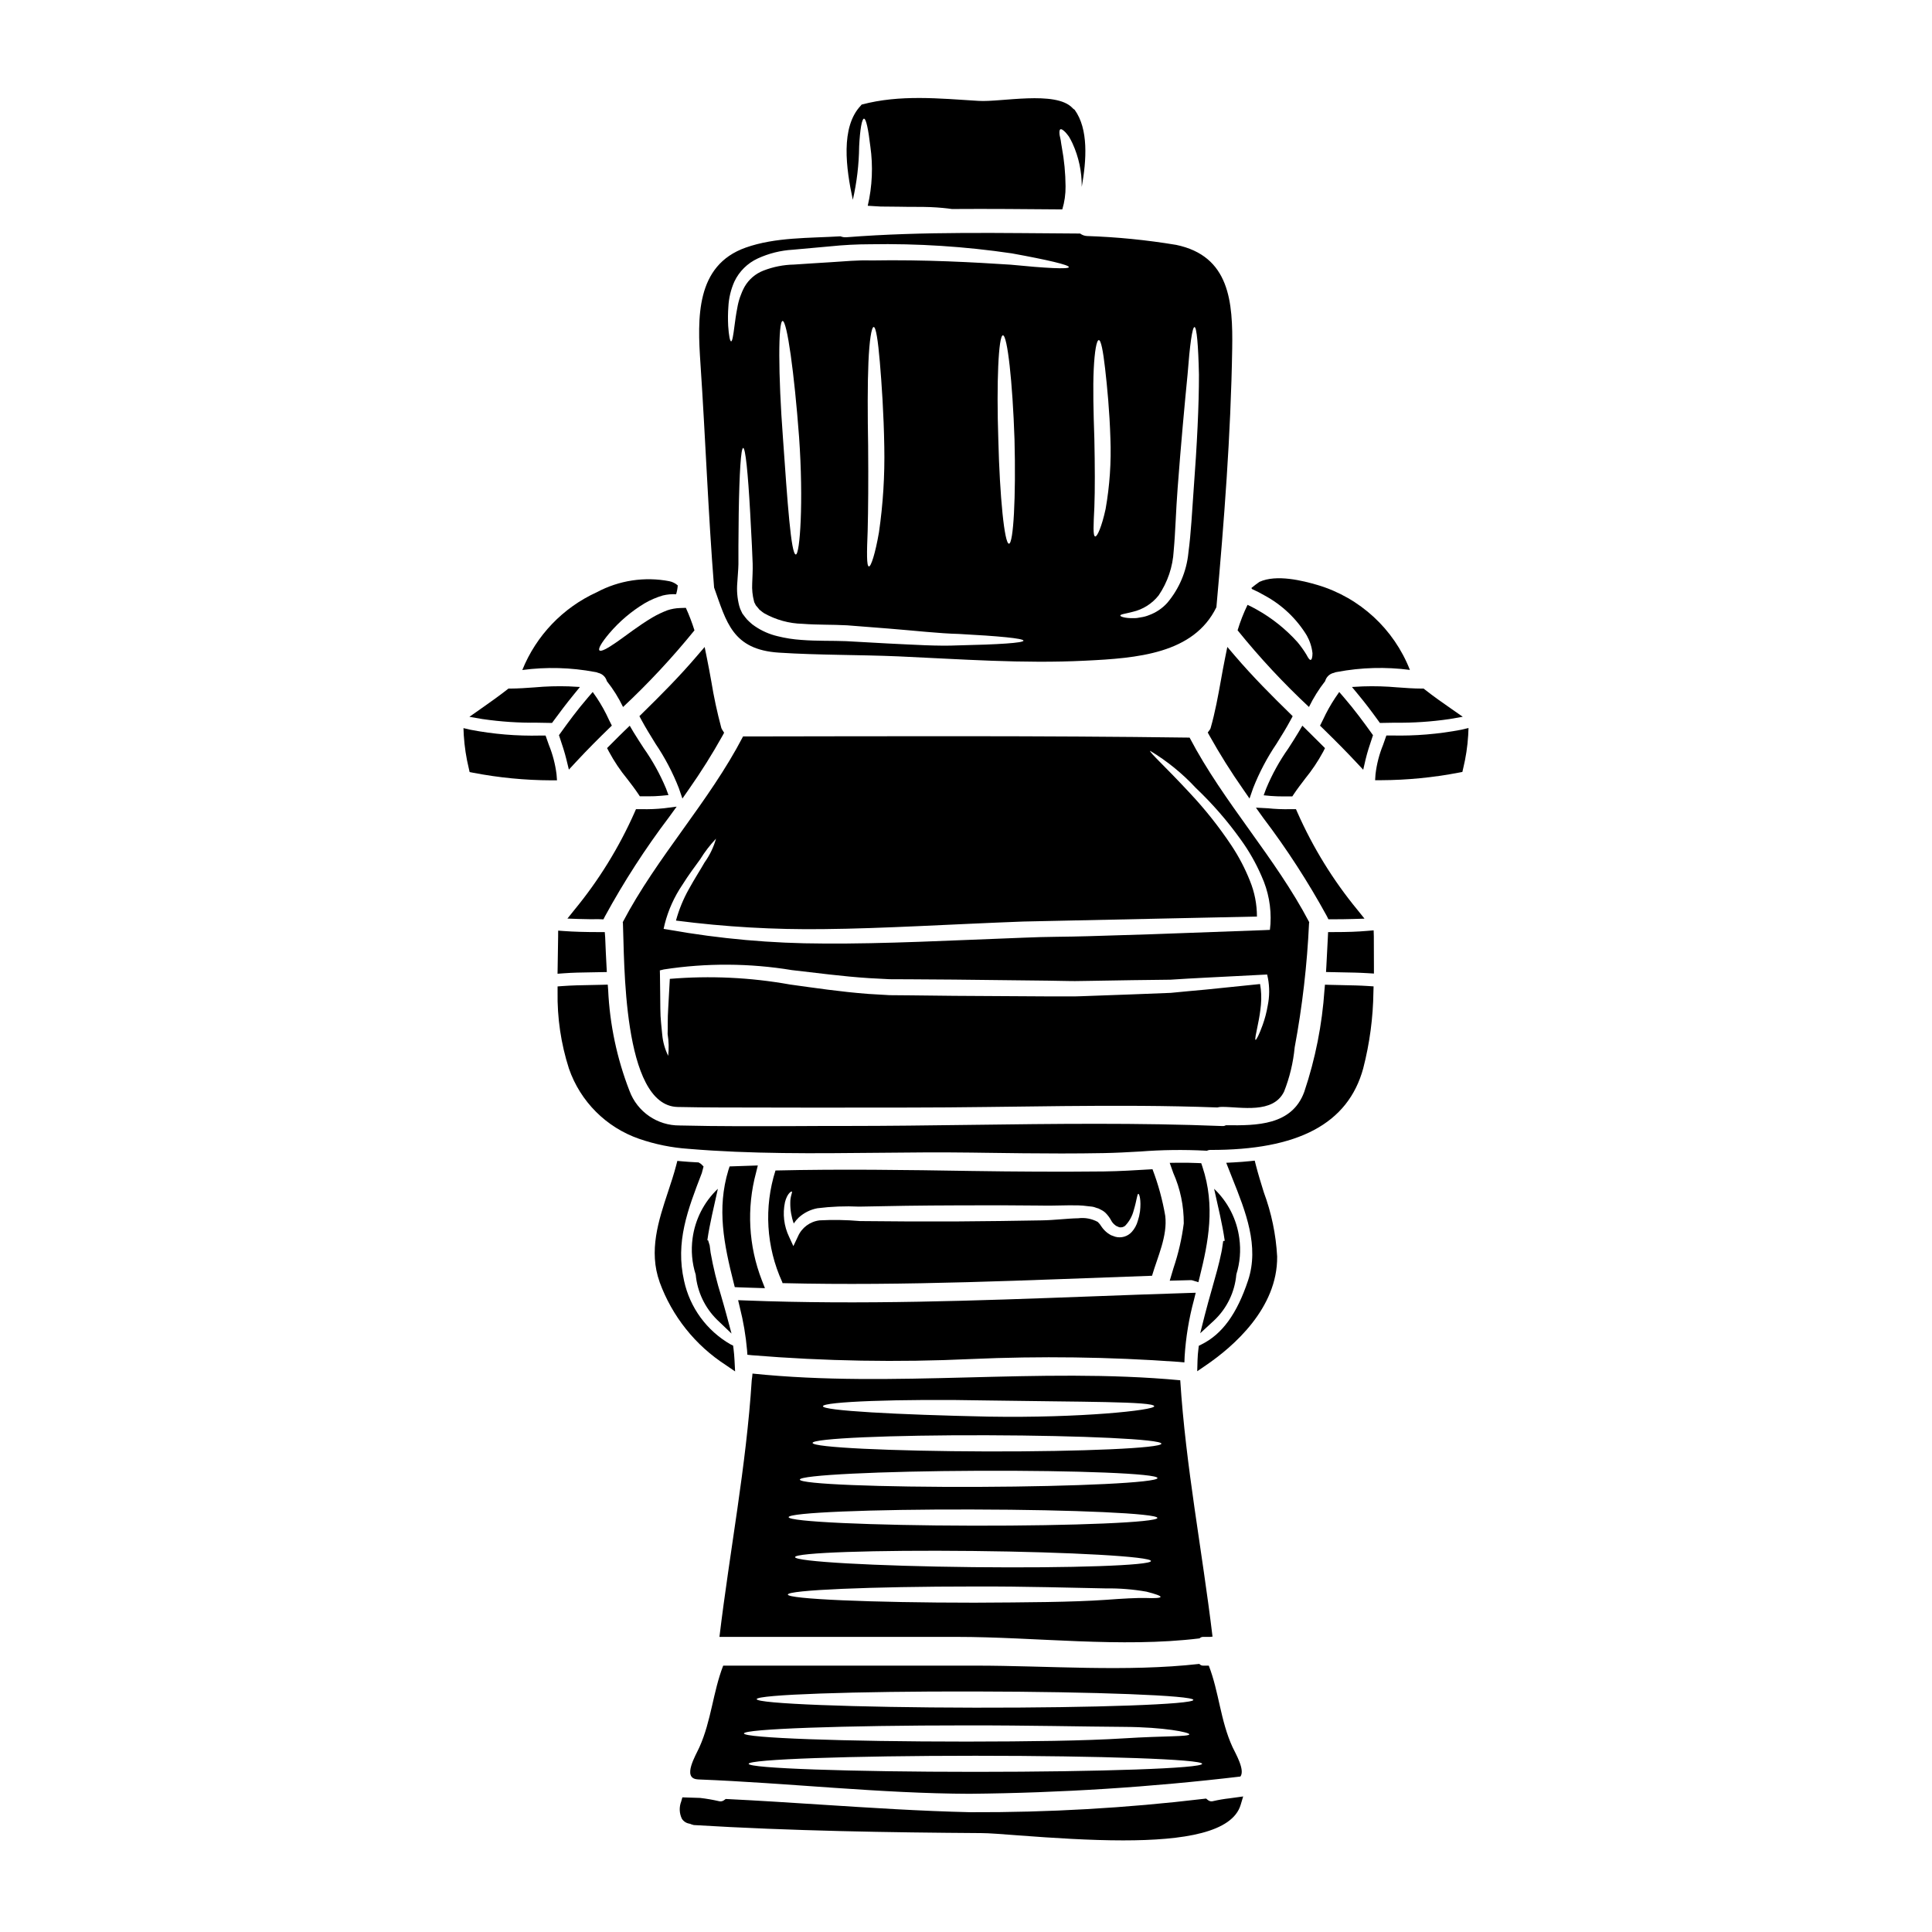 <?xml version="1.0" encoding="UTF-8"?>
<!-- Uploaded to: ICON Repo, www.iconrepo.com, Generator: ICON Repo Mixer Tools -->
<svg fill="#000000" width="800px" height="800px" version="1.1" viewBox="144 144 512 512" xmlns="http://www.w3.org/2000/svg">
 <g>
  <path d="m289.45 341.39-0.867-2.461h-1.41c-6.188 0.148-12.375-0.363-18.457-1.531l-1.891-0.441 0.082 1.945h0.004c0.188 2.953 0.633 5.883 1.332 8.758l0.211 0.945 0.949 0.184c6.793 1.309 13.691 1.98 20.609 2.008h1.598l-0.121-1.594c-0.336-2.68-1.02-5.309-2.039-7.812z"/>
  <path d="m462.34 452.26-1.012-0.043c-1.754-0.078-3.516-0.105-5.293-0.078l-2.051 0.031 0.949 2.68c1.867 4.211 2.812 8.773 2.777 13.383-0.512 4.004-1.418 7.945-2.707 11.77l-1.012 3.394 5.512-0.145c0.199-0.012 0.398 0.02 0.59 0.086l1.492 0.461 0.375-1.512c2.246-9.023 4.156-18.699 0.703-29.055z"/>
  <path d="m336.34 505.75 2.469 1.688-0.156-2.984c-0.055-1.004-0.133-2.031-0.266-3.059l-0.102-0.789-0.703-0.352v0.008c-6.289-3.621-10.754-9.73-12.293-16.82-2.336-10.305 0.926-18.77 4.699-28.57l0.461-1.742-0.676-0.68-0.637-0.395-0.547-0.031c-1.273-0.07-2.566-0.141-3.84-0.262l-1.246-0.113-0.316 1.211c-0.598 2.309-1.371 4.629-2.144 6.965-2.551 7.703-5.188 15.668-2.234 23.93l-0.008 0.004c3.297 9.047 9.453 16.77 17.539 21.992z"/>
  <path d="m286.3 335.52 3.992 0.07 0.453-0.621c1.664-2.262 3.348-4.504 5.117-6.668l1.828-2.246-2.891-0.156-0.004-0.004c-3.039-0.098-6.082-0.012-9.109 0.266-2.148 0.152-4.297 0.309-6.441 0.32h-0.504l-0.395 0.312c-2.281 1.781-4.641 3.438-7.023 5.117l-2.926 2.051 3.519 0.609 0.004-0.004c4.758 0.695 9.566 1.016 14.379 0.953z"/>
  <path d="m301.6 322.07c0.328 0.027 0.645 0.113 0.941 0.254 0.047 0.023 0.125 0.023 0.199 0.051 1.02 0.305 1.805 1.113 2.082 2.133 1.684 2.117 3.121 4.418 4.293 6.856 6.766-6.328 13.09-13.117 18.926-20.316-0.637-2.031-1.398-4.023-2.281-5.965l-1.551 0.051c-1.148 0.035-2.289 0.242-3.379 0.609-1.34 0.516-2.637 1.133-3.879 1.855-3.731 2.207-6.984 4.797-9.469 6.523-2.488 1.723-4.211 2.668-4.621 2.234-0.41-0.434 0.586-2.106 2.59-4.496 2.672-3.144 5.836-5.836 9.367-7.969 1.516-0.887 3.137-1.586 4.82-2.082 1.16-0.281 2.352-0.395 3.543-0.328 0.23-0.762 0.375-1.547 0.434-2.34-0.633-0.562-1.406-0.949-2.238-1.117-6.551-1.258-13.332-0.227-19.215 2.922-8.98 4.086-16.047 11.465-19.746 20.613 6.383-0.848 12.855-0.676 19.184 0.512z"/>
  <path d="m449.3 482.09c1.473-5.027 4.137-10.559 3.504-15.867-0.723-4.223-1.852-8.363-3.379-12.363-4.328 0.254-8.66 0.535-12.922 0.586-11.68 0.125-23.328 0.051-35.004-0.125-17.32-0.281-34.676-0.535-51.992-0.129h0.004c-3.094 9.727-2.461 20.258 1.777 29.547 0.047 0.098 0.078 0.199 0.102 0.305 32.746 0.789 65.215-0.812 97.91-1.953zm-97.273-19.512c0.609-2.34 1.672-2.898 1.801-2.816 0.281 0.125-0.434 1.242-0.395 3.019v-0.004c-0.02 1.859 0.289 3.711 0.918 5.461 0.387-0.582 0.84-1.117 1.344-1.598 1.387-1.254 3.09-2.098 4.926-2.441 3.672-0.461 7.375-0.605 11.07-0.43 7.871-0.176 16.574-0.309 25.891-0.332 7.941-0.051 15.508-0.027 22.387 0.051 1.625 0.051 3.402 0 4.977-0.027s3.223-0.074 4.824-0.023c0.809 0.02 1.613 0.086 2.41 0.203l1.18 0.129 0.305 0.051 0.227 0.051c0.078 0.02 0.156 0.047 0.23 0.074l0.508 0.176 0.508 0.152c0.227 0.098 0.461 0.227 0.688 0.355v0.004c0.453 0.215 0.863 0.508 1.215 0.859 0.562 0.574 1.043 1.223 1.422 1.93 0.215 0.418 0.508 0.789 0.867 1.094l0.25 0.199 0.125 0.102 0.078 0.051 0.734 0.332 0.004 0.004c0.609 0.172 1.27 0.008 1.723-0.434 1.074-1.145 1.836-2.543 2.211-4.062 0.816-2.688 0.891-4.328 1.219-4.328 0.25-0.027 0.789 1.625 0.434 4.672-0.117 0.852-0.312 1.691-0.586 2.508-0.301 1.086-0.848 2.086-1.598 2.922-1.102 1.211-2.789 1.699-4.367 1.27l-0.84-0.305-0.281-0.102-0.125-0.074-0.254-0.152-0.508-0.332c-0.641-0.48-1.199-1.062-1.648-1.727-0.27-0.457-0.605-0.879-0.992-1.242-1.582-0.855-3.391-1.191-5.176-0.965-1.449 0.023-2.996 0.148-4.648 0.277-1.652 0.125-3.269 0.254-5.117 0.281-6.879 0.129-14.445 0.227-22.387 0.281-9.293 0.027-18.125 0-25.793-0.098v-0.008c-3.512-0.305-7.039-0.363-10.559-0.18-2.547 0.289-4.746 1.918-5.766 4.266l-1.215 2.562-1.117-2.438v0.004c-1.383-2.867-1.77-6.113-1.102-9.223z"/>
  <path d="m344.83 452.86-7.477 0.254-0.332 1.012c-3.082 10.199-1.18 19.59 1.43 29.914l0.27 1.062 1.094 0.051c1.016 0.051 2.035 0.078 3.051 0.105l3.848 0.121-0.809-2.082v0.004c-3.547-9.117-4.086-19.125-1.539-28.566z"/>
  <path d="m339.61 488.56 0.449 1.895c0.941 3.719 1.586 7.512 1.918 11.336l0.086 1.234 1.23 0.129h0.004c19.285 1.574 38.656 1.91 57.984 1.008 18.348-0.82 36.727-0.57 55.047 0.746l1.551 0.141 0.059-1.555c0.316-5.074 1.145-10.102 2.473-15.008l0.465-1.891-1.945 0.059c-8.727 0.273-17.43 0.594-26.125 0.922-29.832 1.109-60.68 2.254-91.254 1.059z"/>
  <path d="m371.68 182.86c0.227-4.594 0.734-7.41 1.289-7.41s1.145 2.789 1.676 7.336h0.004c0.746 5.246 0.512 10.586-0.688 15.746 1.18 0.051 2.336 0.125 3.43 0.203 1.672 0.047 3.32 0 4.871 0.047 3.07 0.078 5.969 0 8.324 0.102 2.359 0.102 4.328 0.309 5.688 0.508 9.75-0.074 19.496 0.027 29.246 0.102 0.598-1.98 0.887-4.043 0.863-6.113-0.023-3.477-0.355-6.945-0.992-10.359-0.125-0.656-0.199-1.242-0.281-1.801-0.078-0.559-0.25-1.039-0.305-1.445-0.102-0.84-0.051-1.348 0.203-1.5 0.254-0.152 0.707 0.152 1.297 0.734h0.004c0.34 0.375 0.66 0.77 0.961 1.18 0.355 0.594 0.676 1.203 0.965 1.828 1.637 3.582 2.465 7.477 2.438 11.414v0.098c1.266-7.086 1.828-15.309-1.879-20.434-0.227-0.133-0.434-0.305-0.609-0.508-4.418-4.648-18.988-1.473-24.852-1.855-10.418-0.637-20.84-1.73-30.996 0.984-0.059 0.09-0.125 0.172-0.199 0.25-5.461 5.715-3.914 16.73-2.133 24.98v0.004c1.059-4.625 1.621-9.348 1.676-14.09z"/>
  <path d="m484.28 355.06h2.191l0.43-0.645c0.91-1.367 1.914-2.668 2.91-3.973h-0.008c1.844-2.25 3.469-4.668 4.852-7.227l0.48-0.953-1.035-1.035c-1.203-1.18-2.41-2.406-3.613-3.586l-1.352-1.328-0.957 1.633c-0.848 1.438-1.797 2.898-2.754 4.383v0.004c-2.344 3.316-4.312 6.879-5.871 10.629l-0.668 1.797 1.91 0.18c1.113 0.086 2.254 0.121 3.484 0.121z"/>
  <path d="m490.89 331.36c1.184-2.43 2.621-4.727 4.289-6.856 0.277-1.02 1.062-1.828 2.078-2.133 0.078-0.027 0.152-0.027 0.23-0.051 0.285-0.141 0.598-0.23 0.914-0.254 6.344-1.191 12.84-1.371 19.238-0.531-4.254-10.859-13.27-19.152-24.441-22.492-3.887-1.141-10.891-2.922-15.438-0.84-0.684 0.484-1.395 1.016-2.106 1.598v0.004c0.027 0.094 0.062 0.188 0.102 0.277 1.16 0.512 2.285 1.086 3.379 1.73 4.609 2.484 8.473 6.152 11.191 10.625 0.805 1.441 1.316 3.027 1.496 4.668 0 1.094-0.199 1.727-0.48 1.777-0.281 0.051-0.66-0.484-1.141-1.422v0.004c-0.711-1.168-1.508-2.281-2.387-3.328-3.102-3.438-6.746-6.348-10.789-8.605-0.812-0.457-1.598-0.863-2.41-1.242v-0.004c-1.059 2.18-1.941 4.438-2.641 6.754 5.824 7.207 12.145 13.996 18.914 20.32z"/>
  <path d="m333.24 299.7c3.273 9.113 4.824 16.473 17.211 17.258 10.559 0.684 21.172 0.535 31.73 0.992 16.398 0.734 32.922 1.969 49.348 1.141 13.859-0.66 28.812-1.828 34.828-14.168 2.031-22.594 3.828-45.82 4.188-68.488 0.199-12.391-0.609-24.602-14.902-27.551l0.004 0.004c-7.812-1.297-15.699-2.078-23.613-2.34-0.648-0.039-1.266-0.266-1.781-0.656-20.688-0.102-41.352-0.633-62.016 0.988-0.512 0.027-1.023-0.059-1.496-0.254-8.301 0.508-17.234 0.199-25.133 2.996-13.301 4.723-12.793 18.684-11.98 30.742 1.332 19.738 2.039 39.582 3.613 59.336zm110.91 6.445v0.004c2.734-0.625 5.172-2.168 6.906-4.367 2.379-3.504 3.754-7.586 3.984-11.809 0.457-4.898 0.586-10.664 1.043-16.574 0.887-11.855 1.879-22.465 2.637-30.184 0.586-7.742 1.242-12.539 1.832-12.539 0.586 0 1.016 4.824 1.18 12.617 0.023 7.793-0.508 18.629-1.398 30.41-0.434 5.902-0.684 11.473-1.398 16.777h0.004c-0.477 4.898-2.43 9.539-5.609 13.297-1.312 1.449-2.961 2.559-4.797 3.231-0.727 0.297-1.484 0.5-2.262 0.605-0.621 0.148-1.262 0.219-1.902 0.203-2.305 0.051-3.504-0.434-3.477-0.684 0.012-0.352 1.254-0.453 3.258-0.984zm-10.301-64.301c0.227-4.769 0.758-7.715 1.348-7.715 0.586 0 1.141 2.922 1.672 7.59 0.531 4.668 1.18 11.195 1.398 18.457 0.246 6.262-0.18 12.535-1.27 18.707-1.016 4.695-2.234 7.387-2.754 7.285-0.637-0.074-0.457-3.098-0.227-7.766 0.176-4.547 0.148-10.992 0-18.105-0.246-7.156-0.398-13.699-0.168-18.453zm-35.922 73.188c-5.379 0.25-11.68-0.176-18.707-0.508-3.504-0.203-7.184-0.395-10.992-0.609-3.652-0.152-7.691 0-11.879-0.332h-0.004c-2.125-0.141-4.231-0.469-6.297-0.988-2.141-0.504-4.172-1.398-5.992-2.641-0.5-0.324-0.969-0.695-1.395-1.117l-0.66-0.633-0.457-0.559-0.434-0.559-0.098-0.148-0.105-0.105-0.152-0.227-0.023-0.027-0.203-0.43h-0.004c-0.273-0.516-0.488-1.059-0.633-1.625-0.504-1.965-0.676-4-0.508-6.019 0.102-1.828 0.281-3.504 0.305-5v-4.848c0.027-3.148 0.051-6.043 0.078-8.707 0.176-10.629 0.582-17.234 1.18-17.234 0.598 0 1.27 6.551 1.855 17.133 0.152 2.664 0.305 5.559 0.457 8.684 0.051 1.574 0.129 3.172 0.203 4.848 0.051 1.828-0.074 3.543-0.125 5.254-0.086 1.582 0.078 3.168 0.48 4.699 0.051 0.395 0.281 0.582 0.395 0.914l0.074 0.152 0.078 0.098 0.457 0.535 0.43 0.531 0.395 0.309-0.004-0.004c0.262 0.234 0.543 0.449 0.84 0.637 3.125 1.766 6.641 2.734 10.234 2.816 3.91 0.305 7.793 0.176 11.777 0.395 3.832 0.281 7.516 0.582 11.02 0.863 7.012 0.559 13.328 1.297 18.582 1.422 10.535 0.559 17.109 1.18 17.137 1.777 0.027 0.598-6.621 1.027-17.305 1.254zm-46.531-85.977c1.18 0 3.098 13.777 4.367 30.77 1.215 17.156 0.227 31.145-0.863 31.121-1.27-0.027-2.211-13.777-3.406-30.82-1.293-17.059-1.266-30.953-0.098-31.07zm22.672 33.406c-0.152-8.73-0.176-16.699 0.074-22.461 0.25-5.762 0.812-9.344 1.398-9.344 0.586 0 1.141 3.543 1.625 9.266 0.484 5.723 1.039 13.656 1.18 22.492v-0.008c0.148 7.578-0.324 15.156-1.41 22.656-0.992 5.738-2.133 9.141-2.668 9.055-0.633-0.078-0.559-3.707-0.328-9.418 0.148-5.664 0.203-13.508 0.125-22.242zm35.715-29.598c1.18 0 2.562 12.34 3.07 27.551 0.395 15.309-0.281 27.699-1.473 27.672s-2.438-12.387-2.816-27.551c-0.512-15.262 0.047-27.625 1.219-27.676zm-72.758-7.566c0.117-2.309 0.656-4.574 1.598-6.688 1.285-2.703 3.481-4.867 6.195-6.117 2.918-1.34 6.059-2.125 9.266-2.312 3.148-0.281 6.445-0.586 9.871-0.891 3.543-0.367 7.102-0.555 10.66-0.559 12.555-0.223 25.102 0.582 37.52 2.414 9.469 1.723 15.23 3.07 15.129 3.652-0.102 0.582-6.043 0.281-15.484-0.656-9.469-0.609-22.566-1.371-36.934-1.117-3.578-0.125-7.133 0.254-10.559 0.457-3.43 0.199-6.727 0.434-9.871 0.633h-0.004c-2.773 0.051-5.516 0.594-8.098 1.602-2.109 0.816-3.871 2.332-5 4.289-0.949 1.754-1.602 3.656-1.93 5.625-0.355 1.801-0.559 3.406-0.734 4.723-0.332 2.613-0.582 4.113-0.891 4.113-0.309 0-0.609-1.473-0.789-4.164h0.004c-0.086-1.668-0.07-3.336 0.051-5.004z"/>
  <path d="m507.62 339.55 0.238-0.715-0.438-0.613c-1.891-2.648-4.43-6.106-7.269-9.398l-1.242-1.438-1.082 1.574v-0.004c-1.219 1.84-2.297 3.773-3.219 5.777l-0.789 1.574 0.766 0.746c3.586 3.5 6.297 6.246 8.785 8.91l1.895 2.027 0.621-2.699c0.461-1.945 1.086-3.828 1.734-5.742z"/>
  <path d="m468.65 318.43c-0.395 1.91-0.73 3.832-1.078 5.754-0.758 4.223-1.551 8.586-2.723 12.688v0.023l-0.004-0.004c-0.043 0.172-0.117 0.336-0.223 0.477l-0.555 0.758 0.457 0.828c2.742 4.902 5.731 9.664 8.957 14.266l1.656 2.398 0.957-2.754v-0.004c1.629-4.137 3.711-8.082 6.203-11.766 1.32-2.109 2.621-4.203 3.75-6.316l0.527-0.977-0.789-0.789c-4.512-4.398-9.77-9.652-14.562-15.262l-1.969-2.305z"/>
  <path d="m323.55 437.36c3.781 0.102 7.562 0.102 11.344 0.129 16.703 0.051 33.398 0.059 50.086 0.023 27.137 0 54.473-1.039 81.613-0.023 0.41-0.105 0.84-0.16 1.266-0.152 5.078 0 13.504 1.906 16.426-4.039 1.488-3.754 2.434-7.703 2.816-11.727 2.031-10.863 3.301-21.855 3.809-32.895 0.027-0.102 0.027-0.18 0.051-0.281-9.055-17.262-22.645-31.629-31.703-48.918-39.449-0.535-78.871-0.359-118.34-0.309-9.055 17.418-22.77 31.859-31.883 49.223v0.004c0.027 0.09 0.043 0.184 0.047 0.281 0.43 9.391-0.254 48.316 14.473 48.684zm-3.379-48.535c0.945-3.676 2.516-7.16 4.644-10.305 1.727-2.754 3.402-4.953 4.723-6.777 1.211-1.969 2.625-3.805 4.211-5.484-0.633 2.25-1.652 4.371-3.016 6.269-1.117 1.969-2.617 4.262-4.141 7.031-1.496 2.648-2.656 5.469-3.453 8.402 12.969 1.68 26.043 2.434 39.121 2.262 15.918-0.152 33.852-1.297 52.926-2.008l61.914-1.32c0.004-3.246-0.625-6.465-1.855-9.469-1.309-3.293-2.957-6.441-4.922-9.391-3.254-4.887-6.906-9.496-10.918-13.777-6.664-7.191-10.887-10.941-10.602-11.277 4.477 2.695 8.555 6.008 12.109 9.84 4.363 4.141 8.328 8.688 11.828 13.582 2.219 3.043 4.09 6.32 5.582 9.781 1.809 3.965 2.621 8.316 2.363 12.668l-0.152 1.574-1.672 0.074c-9.191 0.332-19.242 0.684-29.914 1.09-5.328 0.152-10.84 0.332-16.473 0.508-5.633 0.176-11.297 0.125-17.137 0.395-18.988 0.711-37 1.676-53.078 1.551-13.754-0.02-27.48-1.242-41.023-3.656l-1.375-0.227zm-0.227 12.082c11.242-1.73 22.688-1.672 33.91 0.18 6.527 0.734 13.383 1.676 20.512 2.133 1.777 0.102 3.543 0.176 5.356 0.281 1.855 0 3.707 0 5.609 0.023l11.5 0.078c8.555 0.102 16.883 0.199 24.797 0.281 1.969 0.023 3.938 0.074 5.863 0.102 1.828 0.047 3.805-0.051 5.66-0.051 3.754-0.078 7.41-0.129 10.914-0.18 3.504-0.051 6.879-0.098 10.105-0.125 3.223-0.199 6.297-0.395 9.191-0.531 5.809-0.309 10.988-0.559 15.383-0.789l1.066-0.051 0.199 0.941 0.004-0.004c0.457 2.414 0.441 4.898-0.055 7.309-0.293 1.742-0.742 3.453-1.34 5.117-0.941 2.617-1.652 3.961-1.883 3.961-0.227-0.074 0.102-1.574 0.66-4.289v-0.004c0.352-1.648 0.605-3.32 0.766-4.996 0.172-1.84 0.094-3.695-0.23-5.512-4.191 0.434-9.012 0.918-14.395 1.473-2.945 0.254-6.019 0.559-9.266 0.867-3.223 0.125-6.602 0.25-10.105 0.395l-10.914 0.395c-1.906 0.051-3.731 0.176-5.762 0.148l-5.844-0.004-24.797-0.148c-3.91-0.051-7.742-0.078-11.5-0.129-1.902 0-3.754-0.023-5.609-0.047-1.906-0.102-3.781-0.227-5.637-0.332-7.359-0.559-14.266-1.602-20.711-2.488h-0.004c-10.516-1.887-21.234-2.391-31.879-1.5-0.152 2.894-0.305 5.586-0.43 7.918-0.18 2.668-0.078 4.824-0.152 6.691v0.004c0.312 1.91 0.363 3.856 0.152 5.785-0.855-1.742-1.391-3.625-1.574-5.559-0.152-1.855-0.508-4.266-0.508-6.93 0-2.664-0.078-5.688-0.102-9.09l-0.027-1.066z"/>
  <path d="m462.78 585.41c-0.363-0.008-0.707-0.176-0.938-0.457-19.367 2.184-40.031 0.457-59.352 0.457h-66.836c-2.715 6.984-3.148 14.594-6.297 21.602-0.938 2.109-4.668 8.199-0.555 8.531 0.098 0 0.199 0.027 0.281 0.027 24.008 0.938 48.02 3.731 72.027 3.805v-0.004c23.934-0.227 47.84-1.75 71.609-4.57 1.297-1.723-1.27-6.066-2.082-7.793-3.223-7.008-3.578-14.594-6.297-21.602zm-60.391 6.852c31.961 0.051 57.859 1.066 57.859 2.234 0 1.168-25.918 2.106-57.859 2.055s-57.859-1.066-57.859-2.258c0-1.195 25.902-2.106 57.859-2.031zm-2.207 8.984c16.324-0.023 31.02 0.332 41.723 0.395s17.285 1.449 17.285 1.969c-0.074 0.66-6.598 0.395-17.234 1.066-10.641 0.672-25.484 0.84-41.758 0.863-32.617 0-59.039-0.965-59.039-2.156 0-1.195 26.406-2.137 59.023-2.137zm2.309 12.312c-33.176 0-60.086-0.938-60.086-2.129 0-1.191 26.91-2.133 60.086-2.133 33.176 0 60.086 0.938 60.086 2.133 0.004 1.195-26.906 2.129-60.086 2.129z"/>
  <path d="m313.45 333.79 0.523 0.977c1.125 2.098 2.422 4.18 3.727 6.297v0.004c2.5 3.691 4.578 7.652 6.203 11.805l0.941 2.754 1.664-2.394v0.004c3.234-4.598 6.227-9.359 8.969-14.27l0.422-0.789-0.469-0.734v0.004c-0.125-0.18-0.219-0.379-0.285-0.586-1.09-4.059-1.973-8.172-2.648-12.32-0.371-2.047-0.738-4.09-1.156-6.121l-0.605-2.961-1.969 2.293c-4.688 5.512-9.754 10.578-14.535 15.266z"/>
  <path d="m505.2 325.9-2.918 0.156 1.859 2.254c1.609 1.949 3.227 4.062 5.094 6.652l0.457 0.629 4.004-0.07v0.004c4.82 0.059 9.637-0.262 14.406-0.961l3.543-0.613-2.934-2.043c-2.391-1.66-4.754-3.316-7.043-5.117l-0.395-0.312h-0.504c-2.141 0-4.285-0.164-6.426-0.32v0.004c-3.039-0.277-6.094-0.363-9.145-0.262z"/>
  <path d="m465.52 621.31c-0.484 0.152-1.012 0.051-1.406-0.273l-0.48-0.395-0.625 0.066v0.004c-20.535 2.449-41.199 3.629-61.879 3.543-13.227-0.301-26.656-1.18-39.645-2.016-8.215-0.531-16.426-1.062-24.645-1.465l-0.527-0.023-0.426 0.316h0.004c-0.395 0.297-0.906 0.395-1.383 0.258-1.645-0.379-3.305-0.664-4.981-0.855l-4.691-0.152-0.305 1.078h0.004c-0.586 1.48-0.527 3.137 0.16 4.574 0.438 0.699 1.152 1.176 1.969 1.312 0.199 0.035 0.391 0.102 0.57 0.195l0.621 0.18c25.977 1.574 51.988 1.969 76.211 2.133 2.004 0 5.469 0.281 9.84 0.609 9.395 0.711 19.043 1.324 27.758 1.324 16.066 0 28.945-2.078 31.133-9.445l0.656-2.199-3.574 0.492c-1.465 0.16-2.922 0.41-4.359 0.738z"/>
  <path d="m499.85 405.07c-1.113-0.023-2.223-0.043-3.332-0.074l-1.391-0.043-0.125 1.383c-0.621 9.191-2.418 18.266-5.352 26.996-3.262 8.992-12.773 8.93-20.469 8.875h-0.309l-0.285 0.117 0.004 0.004c-0.207 0.082-0.43 0.109-0.652 0.086-22.152-0.891-44.781-0.598-66.656-0.312-10.984 0.141-21.953 0.289-32.902 0.289-4.363 0-8.75 0-13.121 0.035-10.211 0.039-20.762 0.09-31.117-0.164v-0.004c-5.926 0.062-11.254-3.602-13.316-9.156-3.328-8.555-5.238-17.598-5.66-26.766l-0.109-1.402-1.406 0.043c-1.082 0.031-2.164 0.051-3.246 0.07-2.418 0.039-4.832 0.086-7.25 0.262l-1.391 0.102v1.395c-0.121 6.91 0.895 13.793 3.008 20.375 3.023 8.742 9.895 15.609 18.637 18.629 4.223 1.453 8.617 2.344 13.07 2.644 16.473 1.391 33.379 1.215 49.723 1.051 8.305-0.086 16.898-0.172 25.289-0.055l3.68 0.051c6.586 0.09 13.32 0.18 20.074 0.18 3.773 0 7.555-0.031 11.312-0.102 3.148-0.055 6.344-0.234 9.543-0.418l0.004 0.004c5.781-0.453 11.586-0.527 17.375-0.227l0.336 0.023 0.312-0.117c0.18-0.07 0.375-0.105 0.57-0.102 23.266 0.062 36.566-6.894 40.578-21.648h-0.004c1.711-6.625 2.617-13.434 2.699-20.273l0.043-1.422-1.422-0.094c-2.254-0.152-4.5-0.188-6.742-0.234z"/>
  <path d="m467.93 474.46c-0.066 0.465-0.129 0.918-0.246 1.43-0.602 2.996-1.523 6.242-2.5 9.68-0.648 2.277-1.312 4.613-1.902 6.949l-1.211 4.809 3.644-3.363v0.004c3.418-3.211 5.531-7.57 5.93-12.242 0.965-3.086 1.234-6.352 0.789-9.555-0.66-5.012-3.016-9.648-6.68-13.133 1.059 4.875 2.172 9.227 2.805 13.703v0.098l-0.395 0.043z"/>
  <path d="m496.04 387.62h0.902c2.176 0 3.992-0.027 5.707-0.078l2.957-0.09-1.852-2.305-0.004-0.004c-6.453-7.84-11.805-16.523-15.91-25.809l-0.395-0.895h-1.484c-1.988 0.047-3.977-0.031-5.957-0.238l-3.172-0.164 1.969 2.754c6.25 8.246 11.879 16.945 16.844 26.023z"/>
  <path d="m508.03 390.55-1.574 0.133c-2.789 0.238-5.168 0.328-9.09 0.328h-1.406l-0.066 1.402c-0.125 2.535-0.254 5.07-0.395 7.652l-0.09 1.527 4.195 0.09c2.309 0.039 4.609 0.078 6.926 0.223l1.574 0.098v-1.574c0-2.754 0-5.512-0.027-8.289z"/>
  <path d="m305.37 343.18c1.379 2.566 3.004 4.996 4.856 7.25 1 1.301 2 2.594 2.91 3.957l0.43 0.645h0.789 1.379c1.156 0 2.363-0.031 3.512-0.145l1.906-0.184-0.664-1.793-0.008-0.008c-1.57-3.75-3.547-7.316-5.891-10.637-0.957-1.477-1.898-2.922-2.754-4.328l-0.945-1.613-1.352 1.297c-0.977 0.938-1.922 1.887-2.871 2.844l-1.785 1.785z"/>
  <path d="m343.42 508.01c-0.023 0.559-0.125 1.141-0.199 1.723-1.449 22.848-5.84 45.34-8.559 68.059h62.832c20.812 0 43.582 2.945 64.402 0.395h-0.004c0.238-0.238 0.555-0.379 0.887-0.395h1.969c0.129-0.023 0.227-0.023 0.359-0.051h0.227c-2.715-22.691-7.109-45.133-8.555-67.957-37.684-3.516-75.738 2.133-113.36-1.773zm62.602 7.133c24.191 0.395 43.762 0.227 43.863 1.523 0.074 1.066-19.621 3.172-43.941 2.754-24.219-0.508-43.863-1.574-43.863-2.754 0-1.184 19.672-2.004 43.941-1.523zm-4.164 28.891c26.98 0.047 48.867 1.062 48.867 2.231s-21.883 2.106-48.867 2.055c-26.98-0.051-48.867-1.062-48.867-2.258 0.004-1.199 21.883-2.109 48.867-2.031zm-45.898-7.926c0-1.18 21.223-2.231 47.395-2.336 26.172-0.102 47.371 0.734 47.395 1.93 0.023 1.191-21.219 2.234-47.395 2.336-26.176 0.098-47.367-0.738-47.395-1.93zm93.062 21.578c0.023 1.18-21.098 1.906-47.164 1.625s-47.164-1.48-47.164-2.66c0-1.18 21.121-1.906 47.164-1.625 26.047 0.277 47.168 1.496 47.168 2.66zm-1.398 9.801c-2.438-0.051-5.992 0.148-10.457 0.48-8.984 0.633-21.297 0.684-34.957 0.762-27.312 0-49.426-0.965-49.426-2.156 0-1.191 22.113-2.133 49.426-2.133 13.629-0.051 26.02 0.355 34.906 0.508 3.594-0.051 7.18 0.238 10.715 0.863 2.488 0.633 3.805 1.117 3.731 1.398-0.074 0.277-1.496 0.379-3.938 0.277zm-42.062-38.84c-25.535-0.074-46.223-1.066-46.223-2.258s20.688-2.106 46.223-2.031 46.227 1.066 46.227 2.234c0.004 1.168-20.695 2.113-46.227 2.055z"/>
  <path d="m302.16 328.94-1.086-1.555-1.238 1.438c-2.856 3.301-5.379 6.758-7.266 9.398l-0.441 0.609 0.238 0.715c0.648 1.922 1.27 3.805 1.742 5.742l0.648 2.668 1.867-2.016c3.106-3.352 6.297-6.523 8.754-8.906l0.766-0.746-0.789-1.574h0.004c-0.914-2.004-1.984-3.934-3.199-5.773z"/>
  <path d="m476.83 452.82-0.316-1.238-1.27 0.133c-1.398 0.148-2.816 0.25-4.238 0.328l-2.043 0.109 1.625 4.117c3.543 8.852 7.168 18.008 4.172 27.039-2.945 8.867-6.871 14.27-12.355 16.984l-0.707 0.355-0.098 0.789v-0.004c-0.133 1.016-0.211 2.039-0.242 3.066l-0.082 2.898 2.394-1.637c7.086-4.844 18.945-15.031 18.789-28.777-0.316-5.824-1.512-11.566-3.543-17.031-0.723-2.359-1.469-4.719-2.086-7.133z"/>
  <path d="m323.32 357.77-3.367 0.43h0.004c-1.969 0.203-3.949 0.285-5.93 0.238h-1.484l-0.395 0.895h0.004c-4.121 9.285-9.484 17.969-15.941 25.809l-1.84 2.289 2.938 0.105c2.176 0.078 4.199 0.078 5.32 0.055l1.289 0.047 0.395-0.789v0.004c5.008-9.18 10.688-17.977 16.996-26.312z"/>
  <path d="m291.91 392.2c-0.027 2.754-0.074 5.512-0.129 8.234l-0.027 1.621 1.617-0.121c2.41-0.184 4.812-0.215 7.234-0.254l4.215-0.078-0.086-1.527c-0.145-2.519-0.242-4.945-0.355-7.641l-0.109-1.418h-1.418c-3.781 0-6.84-0.09-9.359-0.277l-1.574-0.113z"/>
  <path d="m531.29 337.38c-6.086 1.164-12.281 1.68-18.477 1.531h-1.41l-0.855 2.434h0.004c-1.031 2.512-1.715 5.148-2.027 7.844l-0.105 1.574h1.574c6.914-0.031 13.809-0.703 20.598-2.008l0.953-0.184 0.211-0.941h0.004c0.699-2.875 1.145-5.805 1.324-8.762l0.086-1.945z"/>
  <path d="m327.54 472.17c-0.441 3.231-0.16 6.523 0.832 9.629 0.418 4.535 2.43 8.777 5.68 11.969l3.809 3.641-1.367-5.09c-0.43-1.598-0.891-3.188-1.348-4.769h0.004c-1.191-3.801-2.137-7.672-2.832-11.59-0.098-0.641-0.172-1.277-0.246-1.922l-0.422-1.363h-0.195c0.629-4.449 1.738-8.777 2.789-13.629h-0.004c-3.668 3.481-6.031 8.113-6.699 13.125z"/>
 </g>
</svg>